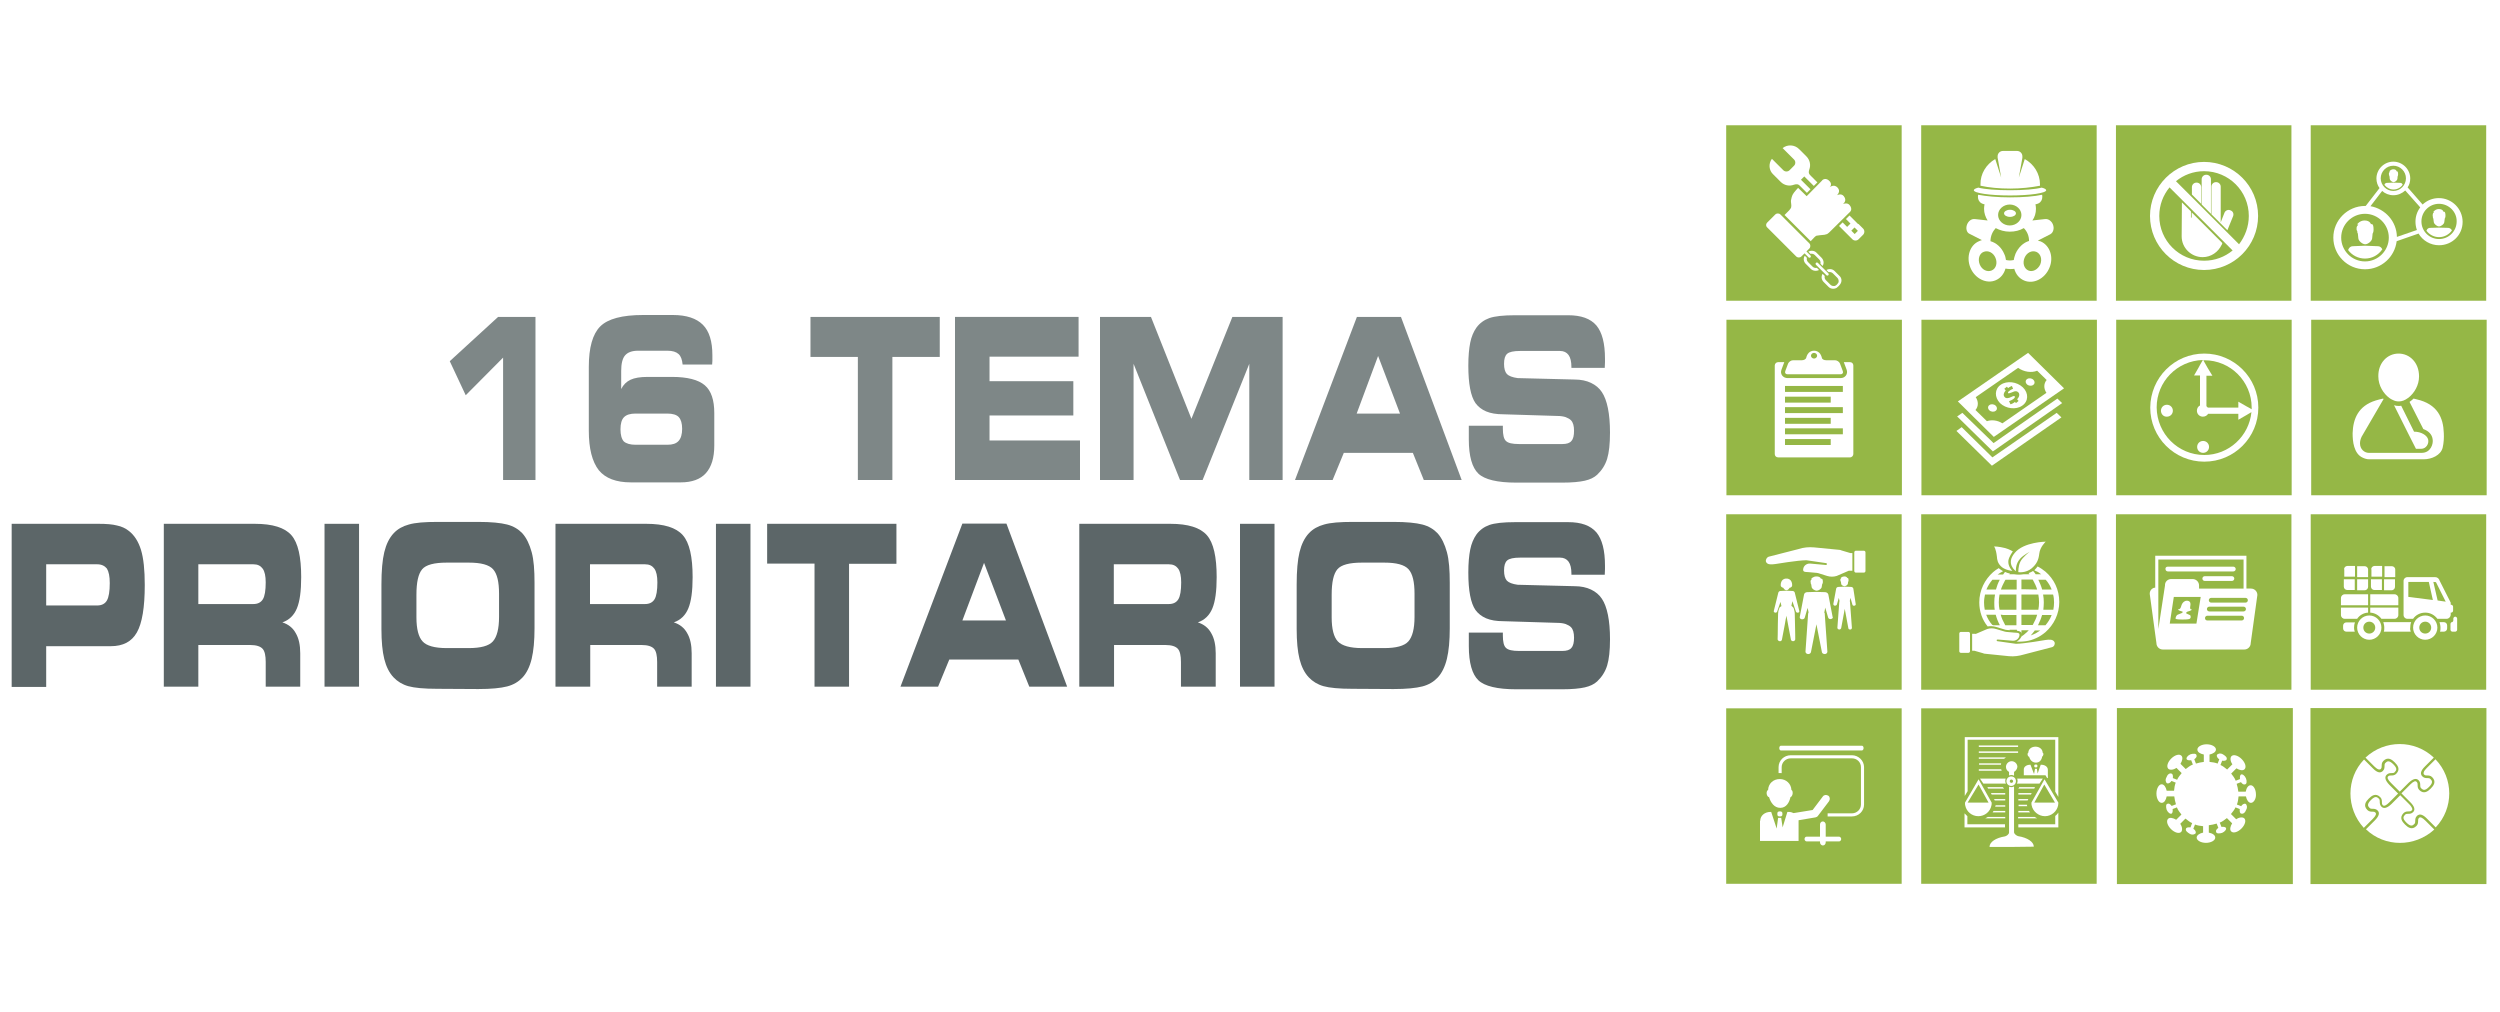 <?xml version="1.0" encoding="utf-8"?>
<!-- Generator: Adobe Illustrator 26.3.1, SVG Export Plug-In . SVG Version: 6.00 Build 0)  -->
<svg version="1.1" id="Capa_1" xmlns="http://www.w3.org/2000/svg" xmlns:xlink="http://www.w3.org/1999/xlink" x="0px" y="0px"
	 viewBox="0 0 1050 425" style="enable-background:new 0 0 1050 425;" xml:space="preserve">
<style type="text/css">
	.st0{fill:#7E8787;}
	.st1{fill:#5C6668;}
	.st2{fill:#95B746;}
</style>
<g>
	<g>
		<g>
			<path class="st0" d="M374.8,201.6h-14.5v-51.7h-19.9v-16.8h54.3v16.8h-19.9V201.6z"/>
			<path class="st0" d="M453,149.8h-37.4v10.3h35.2v14.4h-35.2V185h38v16.6h-52.5v-68.5H453V149.8z"/>
			<path class="st0" d="M476.1,201.6H462v-68.5h21.4l17,42.8l17.2-42.8h21.1v68.5h-14v-48.8l-19.6,48.8h-9.5l-19.5-48.8L476.1,201.6
				L476.1,201.6z"/>
			<path class="st0" d="M559.7,201.6h-15.8l26-68.5h18.5l25.5,68.5H598l-4.6-11.4h-29L559.7,201.6z M569.8,173.7H588l-9.2-24.2
				L569.8,173.7z"/>
			<path class="st0" d="M616.9,178.8h14.3v1.2c0,2.6,0.4,4.4,1.3,5.2c0.9,0.9,2.7,1.3,5.5,1.3h18.2c1.8,0,3.1-0.4,3.8-1.3
				c0.8-0.9,1.1-2.3,1.1-4.3s-0.4-3.5-1.3-4.4c-0.5-0.5-1.2-0.9-2.2-1.3c-0.9-0.3-2.1-0.5-3.5-0.5l-22.8-0.7c-2.8,0-5.2-0.4-7.1-1.2
				s-3.4-2-4.5-3.5c-2-2.9-3-8.1-3-15.7c0-4,0.3-7.2,0.8-9.7s1.4-4.6,2.6-6.3c1.4-1.9,3.2-3.2,5.4-4c2.3-0.8,5.9-1.2,10.9-1.2h22.2
				c5.5,0,9.4,1.4,11.9,4.3c2.4,2.9,3.6,7.5,3.6,14v1.4l-0.1,2.4h-14v-0.3c0-2.3-0.4-4-1.2-5.1s-2-1.7-3.6-1.7h-16.7
				c-2.8,0-4.6,0.4-5.5,1.2s-1.3,2.2-1.3,4.2s0.4,3.4,1.2,4.3c0.8,0.8,2.3,1.4,4.5,1.7l23.9,0.6c2.7,0,5,0.5,6.9,1.4
				s3.5,2.2,4.6,3.9c2.2,3.3,3.4,9,3.4,17c0,4.7-0.4,8.4-1.2,11s-2.2,4.8-4.2,6.7c-1.3,1.2-3,2-5.2,2.5s-5.4,0.8-9.5,0.8h-19.3
				c-7.9,0-13.3-1.3-15.9-3.8s-4-7.3-4-14.3v-2L616.9,178.8z"/>
			<path class="st1" d="M41.4,220c3.2,0,5.8,0.2,7.7,0.7c2,0.4,3.6,1.2,4.9,2.2c2.4,1.8,4.1,4.5,5.2,8c1.1,3.6,1.6,8.5,1.6,14.8
				c0,9.4-1.1,16-3.3,19.9s-5.8,5.8-11,5.8H19.4v17.1H4.9V220H41.4z M40.8,237H19.4v17.3h21.4c1.9,0,3.3-0.7,4.1-2.1
				c0.8-1.4,1.2-3.8,1.2-7.3c0-2.8-0.4-4.8-1.2-6.1C44,237.7,42.7,237,40.8,237z"/>
			<path class="st1" d="M107,220c7.5,0,12.6,1.6,15.4,4.8s4.1,9.1,4.1,17.6c0,5.9-0.6,10.2-1.8,13.1c-1.2,2.9-3.2,4.9-6.1,5.9
				c2.5,0.8,4.4,2.3,5.6,4.5c1.3,2.2,1.9,5,1.9,8.5v14h-14.5V278c0-2.6-0.4-4.5-1.3-5.5s-2.6-1.6-5.2-1.6H83.3v17.5H68.8V220H107z
				 M106.4,237H83.3v16.7h23.1c1.9,0,3.2-0.7,4-2s1.2-3.7,1.2-7.1c0-2.6-0.4-4.6-1.3-5.8S108.2,237,106.4,237z"/>
			<path class="st1" d="M150.8,288.4h-14.5V220h14.5V288.4z"/>
			<path class="st1" d="M183.7,289.3c-5.7,0-9.7-0.4-12.2-1.1s-4.6-2-6.2-3.7c-1.8-1.9-3.1-4.5-3.9-7.7c-0.8-3.2-1.2-7.4-1.2-12.6
				v-18.7c0-5.8,0.4-10.3,1.2-13.6s2.1-6,4-8c1.6-1.7,3.7-2.9,6.3-3.6c2.7-0.8,6.7-1.1,12.1-1.1h17.1c5.4,0,9.4,0.4,12.1,1.1
				c2.7,0.7,4.8,2,6.4,3.7c1.7,1.9,3,4.6,3.9,7.9s1.2,7.6,1.2,12.9v19.1c0,5.2-0.4,9.5-1.2,12.8s-2.1,6-3.9,7.9
				c-1.6,1.7-3.7,3-6.4,3.7s-6.7,1.1-12.1,1.1L183.7,289.3L183.7,289.3z M187.6,272.2h9.2c5.1,0,8.5-0.9,10.2-2.8s2.6-5.3,2.6-10.3
				v-9.7c0-5-0.8-8.4-2.5-10.3c-1.7-1.9-5.1-2.8-10.2-2.8h-9.3c-5.2,0-8.7,0.9-10.3,2.8c-1.6,1.9-2.4,5.4-2.4,10.7v9.5
				c0,4.9,0.9,8.3,2.6,10.1C179.1,271.2,182.5,272.2,187.6,272.2z"/>
			<path class="st1" d="M271.4,220c7.5,0,12.6,1.6,15.4,4.8s4.1,9.1,4.1,17.6c0,5.9-0.6,10.2-1.8,13.1c-1.2,2.9-3.2,4.9-6.1,5.9
				c2.5,0.8,4.4,2.3,5.6,4.5c1.3,2.2,1.9,5,1.9,8.5v14H276V278c0-2.6-0.4-4.5-1.3-5.5s-2.6-1.6-5.2-1.6h-21.6v17.5h-14.6V220H271.4z
				 M270.9,237h-23.1v16.7h23.1c1.9,0,3.2-0.7,4-2s1.2-3.7,1.2-7.1c0-2.6-0.4-4.6-1.3-5.8S272.7,237,270.9,237z"/>
			<path class="st1" d="M315.2,288.4h-14.5V220h14.5V288.4z"/>
			<path class="st1" d="M356.6,288.4h-14.5v-51.7h-19.9V220h54.3v16.8h-19.9V288.4z"/>
			<path class="st1" d="M394,288.4h-15.8l26-68.5h18.5l25.5,68.5h-15.9l-4.6-11.4h-29L394,288.4z M404.2,260.6h18.3l-9.2-24.2
				L404.2,260.6z"/>
			<path class="st1" d="M491.5,220c7.5,0,12.6,1.6,15.4,4.8s4.1,9.1,4.1,17.6c0,5.9-0.6,10.2-1.8,13.1c-1.2,2.9-3.2,4.9-6.1,5.9
				c2.5,0.8,4.4,2.3,5.6,4.5c1.3,2.2,1.9,5,1.9,8.5v14H496V278c0-2.6-0.4-4.5-1.3-5.5s-2.6-1.6-5.2-1.6h-21.6v17.5h-14.6V220H491.5z
				 M490.9,237h-23.1v16.7h23.1c1.9,0,3.2-0.7,4-2s1.2-3.7,1.2-7.1c0-2.6-0.4-4.6-1.3-5.8S492.7,237,490.9,237z"/>
			<path class="st1" d="M535.3,288.4h-14.5V220h14.5V288.4z"/>
			<path class="st1" d="M568.1,289.3c-5.7,0-9.7-0.4-12.2-1.1s-4.6-2-6.2-3.7c-1.8-1.9-3.1-4.5-3.9-7.7s-1.2-7.4-1.2-12.6v-18.7
				c0-5.8,0.4-10.3,1.2-13.6s2.1-6,4-8c1.6-1.7,3.7-2.9,6.3-3.6c2.7-0.8,6.7-1.1,12.1-1.1h17.1c5.4,0,9.4,0.4,12.1,1.1
				s4.8,2,6.4,3.7c1.7,1.9,3,4.6,3.9,7.9s1.2,7.6,1.2,12.9v19.1c0,5.2-0.4,9.5-1.2,12.8s-2.1,6-3.9,7.9c-1.6,1.7-3.7,3-6.4,3.7
				s-6.7,1.1-12.1,1.1L568.1,289.3L568.1,289.3z M572.1,272.2h9.2c5.1,0,8.5-0.9,10.2-2.8s2.6-5.3,2.6-10.3v-9.7
				c0-5-0.8-8.4-2.5-10.3c-1.7-1.9-5.1-2.8-10.2-2.8H572c-5.2,0-8.7,0.9-10.3,2.8c-1.6,1.9-2.4,5.4-2.4,10.7v9.5
				c0,4.9,0.9,8.3,2.6,10.1C563.6,271.2,567,272.2,572.1,272.2z"/>
			<path class="st1" d="M616.9,265.7h14.3v1.2c0,2.6,0.4,4.4,1.3,5.2c0.9,0.9,2.7,1.3,5.5,1.3h18.2c1.8,0,3.1-0.4,3.8-1.3
				c0.8-0.9,1.1-2.3,1.1-4.3s-0.4-3.5-1.3-4.4c-0.5-0.5-1.2-0.9-2.2-1.3c-0.9-0.3-2.1-0.5-3.5-0.5l-22.8-0.7c-2.8,0-5.2-0.4-7.1-1.2
				s-3.4-2-4.5-3.5c-2-2.9-3-8.1-3-15.7c0-4,0.3-7.2,0.8-9.7s1.4-4.6,2.6-6.3c1.4-1.9,3.2-3.2,5.4-4c2.3-0.8,5.9-1.2,10.9-1.2h22.2
				c5.5,0,9.4,1.4,11.9,4.3c2.4,2.9,3.6,7.5,3.6,14v1.4l-0.1,2.4h-14V241c0-2.3-0.4-4-1.2-5.1s-2-1.7-3.6-1.7h-16.7
				c-2.8,0-4.6,0.4-5.5,1.2s-1.3,2.2-1.3,4.2s0.4,3.4,1.2,4.3c0.8,0.8,2.3,1.4,4.5,1.7l23.9,0.6c2.7,0,5,0.5,6.9,1.4
				s3.5,2.2,4.6,3.9c2.2,3.3,3.4,9,3.4,17c0,4.7-0.4,8.4-1.2,11s-2.2,4.8-4.2,6.7c-1.3,1.2-3,2-5.2,2.5s-5.4,0.8-9.5,0.8h-19.3
				c-7.9,0-13.3-1.3-15.9-3.8s-4-7.3-4-14.3v-2L616.9,265.7z"/>
			<g>
				<path class="st0" d="M224.9,201.6h-13.6v-51.4L195.6,166l-6.7-14.3l20.3-18.6h15.7V201.6z"/>
				<path class="st0" d="M247.3,180.9v-26.8c0-8.1,1.6-13.8,4.8-17s9.2-4.8,18-4.8h12.5c5.7,0,9.9,1.4,12.6,4.1s4,7,4,12.8l0,2.4
					l-0.1,1.5h-12.4c-0.2-2-0.7-3.5-1.7-4.4c-1-0.9-2.5-1.4-4.7-1.4H268c-2.6,0-4.4,0.7-5.5,2c-1.1,1.3-1.6,3.5-1.6,6.5v7.6
					c0.9-1.8,2.2-3.1,3.9-3.9s4.1-1.2,7.2-1.2h10.2c6.5,0,11.1,1.2,13.8,3.5s4,6.2,4,11.7v13.6c0,5.2-1.2,9-3.5,11.6
					c-2.3,2.6-5.9,3.9-10.6,3.9H265c-6.2,0-10.7-1.7-13.5-5.1C248.7,193.9,247.3,188.4,247.3,180.9z M266.9,186.8h13.4
					c2.2,0,3.7-0.5,4.7-1.6c1-1.1,1.5-2.8,1.5-5.1c0-2.3-0.5-3.9-1.4-4.9c-0.9-1-2.6-1.5-4.8-1.5h-13.4c-2.2,0-3.8,0.5-4.8,1.5
					c-1,1-1.5,2.7-1.5,5.1c0,2.4,0.5,4.1,1.4,5.1C263,186.3,264.7,186.8,266.9,186.8z"/>
			</g>
		</g>
	</g>
</g>
<g>
	<g>
		<g>
			<rect x="778" y="95.8" transform="matrix(0.707 -0.707 0.707 0.707 159.773 579.2)" class="st2" width="1.9" height="2"/>
			<path class="st2" d="M725,126.3h73.7V52.6H725V126.3z M760.5,112.9l-2.1-2.1c-0.9-0.9-1.1-2.3-0.4-3.4l0.9,0.9
				c-0.2,0.6,0,1.3,0.5,1.8l1.9,1.9c0.5,0.5,1.2,0.6,1.8,0.5l0.9,0.9C762.8,114,761.4,113.8,760.5,112.9z M765.5,111.7l-0.9-0.9
				c0.1-0.6,0-1.3-0.5-1.8l-1.9-1.9c-0.5-0.5-1.2-0.6-1.8-0.5l-0.9-0.9c1.1-0.6,2.5-0.5,3.4,0.4l2.1,2.1
				C766,109.2,766.2,110.6,765.5,111.7z M767.9,114.8c0.2,0.2,0.2,0.6,0,0.8c-0.2,0.2-0.6,0.2-0.8,0l-4.4-4.4
				c-0.2-0.2-0.2-0.6,0-0.8c0.2-0.2,0.6-0.2,0.8,0L767.9,114.8z M773,119.2L773,119.2L773,119.2c0,0-0.3,0.5-0.7,0.9
				s-0.9,0.8-0.9,0.8l0,0c-1.1,0.6-2.5,0.5-3.4-0.4l-2.1-2.1c-0.9-0.9-1.1-2.3-0.4-3.4l0.9,0.9c-0.2,0.6,0,1.3,0.5,1.8l1.9,1.9
				c0.5,0.5,1.2,0.6,1.8,0.5l0,0c0,0,0.6-0.2,1-0.7c0.4-0.4,0.6-0.9,0.6-0.9l0,0l0,0c0.1-0.6,0-1.3-0.5-1.8l-1.9-1.9
				c-0.5-0.5-1.2-0.6-1.8-0.5l-0.9-0.9c1.1-0.6,2.5-0.5,3.4,0.4l2.1,2.1C773.5,116.7,773.7,118.1,773,119.2z M780.6,94.1l1.9,1.9
				c0.7,0.7,0.7,1.9,0,2.6l-1.9,1.9c-0.7,0.7-1.9,0.7-2.6,0l-1.5-1.5l0,0l-4.1-4.1l1.5-1.5l1.9,1.9l1.4-1.4l-1.9-1.9l1.5-1.5
				l3.6,3.6C780.5,94,780.6,94,780.6,94.1z M768,75.7c1.9,1.5,0.6,2.9,0.4,3c0.1-0.1,1.8-1.5,3.3,0c1.7,1.7-0.2,3.3-0.2,3.3
				s1.8-1,2.9,0.4c1.6,2-0.4,3.3-0.4,3.3s1.8-0.8,2.8,0.4c1.5,1.8,0.2,2.9,0.2,2.9l-8.5,8.4c0,0-0.7,0.7-1.1,0.9
				c-0.3,0.1-1.1,0.3-1.1,0.3l-2,0.2c0,0-0.8,0.1-1.4,0.2c-0.3,0.1-1,0.8-1,0.8l-1.4,1.5l-11-11l1.9-1.9c0,0,0.9-1,0.9-1.4
				c0.2-0.9-0.2-2.1-0.1-2.8c0.1-0.7,0.4-1.9,0.8-2.6c0.4-0.8,2.2-2.7,2.2-2.7l3.6,3.5l6.4-6.5C765.2,75.7,766.5,74.5,768,75.7z
				 M744.2,66.7l4.8,4.8c0.7,0.7,1.9,0.7,2.6,0l1.9-1.9c0.7-0.7,0.7-1.9,0-2.6l-4.8-4.8c2-1.6,5-1.5,6.9,0.4l3.1,3.1
				c1.5,1.5,1.9,3.7,1.2,5.5c-0.2,0.5-0.2,0.8-0.2,1.3c0,0.4,0.5,1,0.5,1l3.1,3.1l-1.5,1.5l-4-4l-1.4,1.4l4,4l-1.5,1.5l-3.1-3.1
				c0,0-0.5-0.5-1-0.5s-0.9,0-1.4,0.2c-1.8,0.7-4,0.3-5.5-1.2l-3.1-3.1C742.9,71.6,742.7,68.7,744.2,66.7z M742.2,93.5l3.4-3.4
				c0.6-0.6,1.6-0.6,2.2,0l12.1,12.1c0.6,0.6,0.6,1.6,0,2.2l-1.2,1.2l1.7,1.7c0.2,0.2,0.2,0.6,0,0.8c-0.2,0.2-0.6,0.2-0.8,0
				l-1.7-1.7l-1.3,1.3c-0.6,0.6-1.6,0.6-2.2,0l-12.1-12.1C741.6,95,741.6,94.1,742.2,93.5z"/>
		</g>
		<g>
			<path class="st2" d="M841.8,106.7c0.4,0.8,0.6,1.7,0.7,2.5c0.5,0.1,1.1,0.2,1.7,0.2c0.5,0,1.1-0.1,1.6-0.2
				c0.1-0.9,0.4-1.7,0.7-2.6c1.2-2.7,3.3-4.7,5.7-5.4c0-2.1-0.8-4-2.2-5.4c-1.7,1-3.7,1.5-5.9,1.5s-4.2-0.6-5.9-1.5
				c-1.3,1.4-2.2,3.3-2.2,5.5C838.5,102,840.7,104,841.8,106.7z"/>
			<path class="st2" d="M844.1,94.7c2.7,0,4.9-2,4.9-4.4s-2.2-4.4-4.9-4.4s-4.9,2-4.9,4.4C839.2,92.7,841.4,94.7,844.1,94.7z
				 M844.2,88.1c1.4,0,2.5,0.7,2.5,1.5s-1.1,1.5-2.5,1.5s-2.5-0.7-2.5-1.5S842.8,88.1,844.2,88.1z"/>
			<path class="st2" d="M850.3,108.3c-0.9,2.2-0.2,4.5,1.6,5.3s4-0.4,5-2.5c0.9-2.2,0.2-4.5-1.6-5.3
				C853.4,105,851.2,106.1,850.3,108.3z"/>
			<path class="st2" d="M831.5,111.1c0.9,2.2,3.1,3.3,5,2.5s2.5-3.2,1.6-5.3c-0.9-2.2-3.1-3.3-5-2.5
				C831.3,106.5,830.6,108.9,831.5,111.1z"/>
			<path class="st2" d="M806.9,126.3h73.7V52.6h-73.7V126.3z M838,66.8l2.5,7.8l-1.5-8.4V66c0-0.1,0-0.4,0-0.4c0-1.2,1-2.2,2.2-2.2
				h6c1.2,0,2.2,1,2.2,2.2c0,0,0,0.3,0,0.4s0,0.3,0,0.3l-1.5,8.3l2.5-7.8c3.8,2.1,6.4,6.1,6.4,10.7c0,0.2,0,0.3,0,0.5
				c-3.6,0.7-7.9,1.2-12.5,1.2s-8.9-0.4-12.5-1.2c0-0.2,0-0.3,0-0.5C831.7,73,834.2,69,838,66.8z M830.9,78.8
				c2.6,0.7,7.6,1.1,13.3,1.1s10.7-0.4,13.3-1.1c1.2,0.3,1.9,0.7,1.9,1.1c0,1.2-6.8,2.2-15.2,2.2s-15.2-1-15.2-2.2
				C829,79.5,829.7,79.1,830.9,78.8z M826.2,94.2c0.6-1.4,1.8-2.3,3.1-2.2l0,0l0,0h0.1l5.4,0.6c-0.9-1.4-1.5-3.1-1.5-4.9
				c0-0.6,0.1-1.3,0.2-1.9c-0.7-0.1-1.4-0.4-1.9-0.9c-0.8-0.8-1-1.9-0.8-3.1c3.2,0.6,8,1.1,13.4,1.1c5.5,0,10.3-0.4,13.5-1.1
				c0.2,1.2,0,2.3-0.8,3.1c-0.5,0.5-1.2,0.8-2,0.9c0.1,0.6,0.2,1.2,0.2,1.9c0,1.8-0.5,3.5-1.5,4.9L859,92h0.1l0,0l0,0
				c1.2-0.1,2.5,0.8,3.1,2.2c0.7,1.7,0.2,3.5-1.1,4.2l0,0L856,101v0.1c0.4,0.1,0.7,0.2,1.1,0.3c3.9,1.7,5.6,6.7,3.6,11.2
				c-1.9,4.5-6.7,6.9-10.6,5.2c-2.1-0.9-3.5-2.7-4.1-4.9c-0.6,0.1-1.2,0.1-1.8,0.1s-1.3-0.1-1.9-0.2c-0.6,2.2-2,4-4.1,4.9
				c-3.9,1.7-8.7-0.7-10.6-5.2c-1.9-4.5-0.3-9.6,3.6-11.2c0.4-0.2,0.7-0.3,1.1-0.4v-0.1l-5.1-2.6l0,0
				C826,97.7,825.5,95.9,826.2,94.2z"/>
		</g>
		<g>
			<path class="st2" d="M888.7,126.3h73.7V52.6h-73.7V126.3z M925.7,68c12.5,0,22.7,10.1,22.7,22.7c0,12.5-10.1,22.7-22.7,22.7
				S903,103.2,903,90.7S913.2,68,925.7,68z"/>
			<path class="st2" d="M925.7,109.5c4.6,0,8.7-1.6,12-4.3l-26.5-26.5c-2.7,3.3-4.3,7.4-4.3,12C906.9,101.1,915.3,109.5,925.7,109.5
				z M916.4,85l3.8,3.8v2.6h0.3v-2.2l12.9,12.9l-0.1,0.2c0,0.1-0.1,0.2-0.1,0.3v0.1c0,0.1,0,0.1-0.1,0.1c-1.4,3-4.4,5.2-8,5.2
				c-4.8,0-8.8-3.9-8.8-8.7c0,0,0,0,0-0.1c0,0,0,0,0-0.1L916.4,85L916.4,85z"/>
			<path class="st2" d="M944.5,90.7c0-10.4-8.4-18.8-18.8-18.8c-4.5,0-8.6,1.6-11.8,4.2l26.5,26.5C942.9,99.3,944.5,95.2,944.5,90.7
				z M924.4,85.5l-3.8-3.8v-3.1c0-1,0.8-1.9,1.9-1.9h0.1c1,0,1.9,0.8,1.9,1.9v6.9H924.4z M928.5,89.7l-3.8-3.8V75.3
				c0-1,0.8-1.9,1.9-1.9h0.1c1,0,1.9,0.8,1.9,1.9v14.4H928.5z M937.9,90.8l-2.4,5.9l-6.8-6.8h0.1V78.4c0-1,0.8-1.9,1.9-1.9h0.1
				c1,0,1.9,0.8,1.9,1.9v15l1.6-4.1c0.4-0.9,1.5-1.4,2.4-1l0.2,0.1C937.8,88.7,938.3,89.8,937.9,90.8z"/>
		</g>
		<g>
			<path class="st2" d="M970.5,52.6v73.7h73.7V52.6H970.5z M1024.4,103c-3.7,0-6.9-2-8.6-4.9l-9.2,3.2c-0.8,6.6-6.4,11.8-13.3,11.8
				c-7.4,0-13.3-6-13.3-13.3s6-13.3,13.3-13.3c0.1,0,0.2,0,0.3,0l5.8-7.5c-0.8-1.1-1.3-2.5-1.3-4c0-3.9,3.2-7.1,7.1-7.1
				c3.9,0,7.1,3.2,7.1,7.1c0,1.4-0.4,2.7-1.1,3.7l6.3,7.2c1.8-1.7,4.2-2.7,6.8-2.7c5.5,0,10,4.5,10,10S1029.9,103,1024.4,103z"/>
			<path class="st2" d="M1005.2,80.2c2.9,0,5.3-2.4,5.3-5.3s-2.4-5.3-5.3-5.3c-2.9,0-5.3,2.4-5.3,5.3
				C999.9,77.8,1002.3,80.2,1005.2,80.2z M1003.4,72.6c0.1-0.3,0.4-0.5,0.4-0.5l-0.3-0.1c0,0,0.6-0.9,1.7-0.9c1.3,0,1.4,0.9,1.4,0.9
				s0.6-0.4,0.6,1.2c0,0.5-0.1,0.7-0.2,0.9l-0.1,1.1c-0.1,0.6-1,1.3-1.6,1.3s-1.5-0.7-1.6-1.3l-0.1-1.1l0,0
				c-0.2-0.3-0.1-0.4-0.2-0.6C1003.3,73.2,1003.3,72.8,1003.4,72.6z M1001.5,77.5c0.1-0.4,0.6-0.7,1-0.7h0.1l2.6-0.1l0,0h0.1
				l2.7,0.1h0.1c0.5,0,0.8,0.3,1,0.7v0.1c-0.8,1.2-2.3,2-3.8,2c-1.6,0-2.9-0.8-3.8-1.9L1001.5,77.5z"/>
			<path class="st2" d="M993.3,89.8c-5.5,0-10,4.5-10,10s4.5,10,10,10s10-4.5,10-10S998.8,89.8,993.3,89.8z M989.8,95.4
				c0.1-0.5,0.7-1,0.7-1l-0.5-0.2c0,0,1.1-1.6,3.1-1.6c2.4,0,2.7,1.6,2.7,1.6s1.1-0.8,1.1,2.2c0,0.9-0.2,1.4-0.4,1.7l-0.2,2
				c-0.1,1.2-1.8,2.5-2.9,2.5c-1.1,0-2.8-1.3-2.9-2.5l-0.2-2l0,0c-0.4-0.5-0.1-0.8-0.3-1.1C989.7,96.7,989.7,95.9,989.8,95.4z
				 M1000.5,104.8c-1.6,2.3-4.2,3.8-7.2,3.8c-2.9,0-5.5-1.4-7.1-3.6l0.1-0.2c0.3-0.8,1-1.4,1.9-1.4h0.2l4.8-0.2l0,0h0.2l5.1,0.2h0.2
				c0.9,0,1.6,0.6,1.9,1.4L1000.5,104.8z"/>
			<path class="st2" d="M1005.2,82c-1.8,0-3.5-0.7-4.7-1.8l-4.9,6.4c6.2,1.1,11,6.4,11.1,12.9l8.4-2.9c-0.4-1.1-0.6-2.3-0.6-3.5
				c0-2.2,0.7-4.3,2-6l-6.3-7.1C1008.9,81.2,1007.2,82,1005.2,82z"/>
			<path class="st2" d="M1024.4,85.6c-4.1,0-7.4,3.3-7.4,7.4s3.3,7.4,7.4,7.4c4.1,0,7.4-3.3,7.4-7.4
				C1031.9,89,1028.5,85.6,1024.4,85.6z M1021.8,89.8c0.1-0.4,0.5-0.7,0.5-0.7L1022,89c0,0,0.8-1.2,2.3-1.2c1.8,0,2,1.2,2,1.2
				s0.8-0.6,0.8,1.6c0,0.7-0.2,1-0.3,1.2l-0.2,1.5c-0.1,0.9-1.4,1.8-2.2,1.8c-0.9,0-2.1-1-2.2-1.8l-0.2-1.5l0,0
				c-0.3-0.4-0.1-0.6-0.2-0.8C1021.7,90.8,1021.7,90.2,1021.8,89.8z M1029.8,96.8c-1.2,1.7-3.2,2.8-5.4,2.8c-2.2,0-4.1-1.1-5.3-2.7
				l0.1-0.2c0.2-0.6,0.8-1,1.4-1h0.1l3.6-0.1l0,0h0.1l3.8,0.1h0.1C1029,95.8,1029.6,96.2,1029.8,96.8L1029.8,96.8z"/>
		</g>
		<g>
			<path class="st2" d="M761.9,150.6c0.7,0,1.3-0.6,1.3-1.2s-0.6-1.2-1.3-1.2s-1.3,0.6-1.3,1.2S761.2,150.6,761.9,150.6z"/>
			<rect x="749.7" y="166.6" class="st2" width="19.2" height="2.5"/>
			<rect x="749.7" y="171" class="st2" width="24.3" height="2.5"/>
			<rect x="749.7" y="162.1" class="st2" width="24.3" height="2.5"/>
			<rect x="749.7" y="179.9" class="st2" width="24.3" height="2.5"/>
			<path class="st2" d="M725.1,208h73.7v-73.7h-73.7V208z M749.8,155.9l1.2-3.2c0.3-0.7,1.2-1.4,2.1-1.4h3.7c0.9,0,1.7-0.5,1.8-1
				c0.1-0.3,0.6-3,3.3-3s3.2,2.7,3.3,3c0.1,0.6,0.9,1,1.8,1h3.7c0.8,0,1.8,0.6,2.1,1.4l1.2,3.2c0.1,0.4,0.1,0.7-0.1,0.9
				c-0.2,0.3-0.5,0.4-0.9,0.4h-22.2c-0.4,0-0.7-0.1-0.9-0.4C749.7,156.6,749.7,156.3,749.8,155.9z M745.4,153.5
				c0-0.7,0.6-1.4,1.4-1.4h2.6l-1.2,3.2c-0.3,0.9-0.2,1.7,0.3,2.4s1.4,1.1,2.3,1.1H773c1,0,1.8-0.4,2.3-1.1c0.5-0.7,0.6-1.6,0.3-2.4
				l-1.2-3.2h2.6c0.8,0,1.4,0.6,1.4,1.4v37.2c0,0.7-0.6,1.4-1.4,1.4h-30.2c-0.8,0-1.4-0.6-1.4-1.4L745.4,153.5L745.4,153.5z"/>
			<rect x="749.7" y="184.4" class="st2" width="19.2" height="2.5"/>
			<rect x="749.7" y="175.5" class="st2" width="19.2" height="2.5"/>
		</g>
		<g>
			<path class="st2" d="M807,208h73.7v-73.7H807V208z M851.8,148.2l15.1,14.9l-29.5,20.4l-15.1-14.9L851.8,148.2z M824.2,173.4
				l13.1,12.7l26.8-18.7l2,1.9L837,189.6l-15-14.7L824.2,173.4z M823.9,179.4l12.9,12.7l27-18.7l2,1.9l-29.2,20.3L821.7,181
				L823.9,179.4z"/>
			<path class="st2" d="M859.5,165c-1.2-1.8-1.2-3.9,0.1-5.4l-4-3.9c-2.4,1-5.6,0.5-8-1.2l-17.8,12.3c1.2,1.8,1.2,3.9-0.1,5.4
				l4.8,4.7c2-0.7,4.5-0.4,6.5,0.9L859.5,165z M851.4,159.2c0.7-0.5,1.9-0.4,2.6,0.3c0.7,0.7,0.7,1.7-0.1,2.2
				c-0.7,0.5-1.9,0.4-2.6-0.3C850.6,160.7,850.6,159.7,851.4,159.2z M838.1,172.6c-0.7,0.5-1.9,0.4-2.6-0.3
				c-0.7-0.7-0.7-1.7,0.1-2.2c0.7-0.5,1.9-0.4,2.6,0.3C838.9,171.1,838.9,172.1,838.1,172.6z M840.3,161.6c2.6-1.8,6.8-1.3,9.3,1.1
				c2.5,2.4,2.4,5.9-0.3,7.7c-2.6,1.8-6.8,1.3-9.3-1.1C837.6,166.8,837.7,163.4,840.3,161.6z"/>
			<path class="st2" d="M846.7,169.3l1.1-0.9l-0.6-0.7c1-1.1,1.1-2.1,0.6-2.8c-0.6-0.7-1.4-0.8-2.8-0.1c-1,0.4-1.4,0.5-1.6,0.3
				c-0.1-0.2-0.1-0.5,0.5-0.9c0.7-0.6,1.3-0.8,1.6-0.9l-0.5-1.2c-0.4,0.2-1,0.4-1.6,0.9l-0.5-0.6l-1.1,0.9l0.6,0.7
				c-0.9,1-1.1,2-0.5,2.7c0.6,0.8,1.7,0.6,2.9,0c0.8-0.4,1.2-0.5,1.4-0.2c0.2,0.2,0,0.6-0.5,1c-0.6,0.5-1.4,0.8-1.9,1l0.6,1.3
				c0.5-0.1,1.3-0.5,1.9-1L846.7,169.3z"/>
		</g>
		<g>
			<path class="st2" d="M929.2,157.8h-2.5v12.8c0.2,0.2,0.4,0.4,0.6,0.6h12.8v-2.5l3.3,1.9l1.3,0.7l1,0.6c0-0.2,0-0.5,0-0.7
				c0-11-8.9-19.9-19.9-19.9h-0.4l1.8,3.2L929.2,157.8z"/>
			<path class="st2" d="M925.8,191.1c10.3,0,18.8-7.9,19.8-18l-2.2,1.3l-3.3,1.9v-2.5h-12.7c-0.4,0.7-1.2,1.2-2.2,1.2
				c-1.4,0-2.5-1.1-2.5-2.5c0-1,0.5-1.8,1.3-2.2v-12.6h-2.5l1.9-3.3l0.7-1.3l1.1-1.9c-10.8,0.3-19.4,9.1-19.4,19.9
				C905.9,182.2,914.8,191.1,925.8,191.1z M925.3,185.2c1.4,0,2.5,1.1,2.5,2.5s-1.1,2.5-2.5,2.5s-2.5-1.1-2.5-2.5
				S923.9,185.2,925.3,185.2z M907.6,172.5c0-1.4,1.1-2.5,2.5-2.5s2.5,1.1,2.5,2.5s-1.1,2.5-2.5,2.5
				C908.7,175.1,907.6,173.9,907.6,172.5z"/>
			<path class="st2" d="M888.8,208h73.7v-73.7h-73.7V208z M925.8,148.5c12.5,0,22.7,10.1,22.7,22.7c0,12.5-10.1,22.7-22.7,22.7
				c-12.5,0-22.7-10.1-22.7-22.7C903.2,158.6,913.3,148.5,925.8,148.5z"/>
		</g>
		<path class="st2" d="M970.7,134.3V208h73.7v-73.7H970.7z M1007.4,148.5c4.7,0,8.6,3.8,8.6,9.6c0,3.7-2,7-4.4,8.9
			c-0.1,0.1-0.2,0.1-0.3,0.2c-1.2,0.9-2.5,1.4-3.7,1.4c-0.1,0-0.1,0-0.2,0c-0.8,0-1.6-0.2-2.4-0.6c-0.5-0.2-1-0.5-1.4-0.8l0,0
			c-2.5-1.8-4.7-5.2-4.7-9.1C998.8,152.4,1002.7,148.5,1007.4,148.5z M1013.9,181.3L1013.9,181.3c3,0,5.4,1.5,5.9,3.2
			c0.5,1.8-0.8,4-2.9,4c-1.2,0-2.2,0-2.2,0l-3.4-6.7l-5.8-11.6c0.6,0.2,1.3,0.3,1.9,0.3c0.4,0,0.7,0,1.1-0.1L1013.9,181.3z
			 M1025.9,188.1c-0.8,3.1-4.6,4.8-7.9,4.8h-23c-0.9,0-1.9-0.3-2.7-0.7c-1.8-0.8-2.9-2.5-3.5-4.5c-0.6-1.9-0.7-4.1-0.7-5.8
			c0.2-5.9,2.3-11.4,9.7-13.7c1-0.3,2.1-0.6,3.1-0.8c0.1,0.1,0.1,0.1,0.2,0.2c-0.5,0.8-9,15.5-9.2,15.8c-0.5,1-0.7,2-0.7,2.8
			c0,2.5,1.9,4,3.7,4c0,0,19.4,0,22.2,0c3.8,0,5-3.8,4.6-5.8c-0.3-2-1.7-3.4-3.9-4.2l-5.8-11.4c0.6-0.4,1.2-0.9,1.7-1.4
			c0.8,0.2,1.2,0.3,1.2,0.3c8.9,2,11.3,7.8,11.5,14.2C1026.5,183.8,1026.4,186,1025.9,188.1z"/>
		<path class="st2" d="M725,289.7h73.7V216H725V289.7z M755.2,257.3c-0.4,0.1-0.8-0.1-0.9-0.4l-1.5-4.4l-0.4,1.9v0.1
			c0.2,0.1,0.5,0.3,0.6,0.5l0.1,0.1l0.1,0.1c0,0,0.1,0.1,0.1,0.2c0.1,0.2,0.2,0.4,0.2,0.6c0.1,0.5,0.3,1,0.3,1.7
			c0,1.2,0.1,2.8,0.1,4.4c0.1,3.2,0.1,6.4,0.1,6.4c0,0.4-0.4,0.8-0.9,0.8s-0.8-0.3-0.9-0.6c0,0-0.6-3.1-1.2-6.3
			c-0.3-1.4-0.5-2.7-0.7-3.8c-0.2,1.1-0.5,2.4-0.7,3.8c-0.6,3.1-1.2,6.3-1.2,6.3c-0.1,0.4-0.5,0.7-1,0.6c-0.4-0.1-0.8-0.4-0.8-0.8
			c0,0,0.1-3.2,0.1-6.4c0-1.6,0.1-3.2,0.1-4.4c0-0.7,0.2-1.3,0.3-1.7c0.1-0.2,0.2-0.4,0.2-0.6c0.1-0.1,0.1-0.2,0.1-0.2l0.1-0.1
			c0.2-0.2,0.4-0.4,0.7-0.5v-0.1l-0.4-1.7l-1.4,4.1c-0.1,0.3-0.5,0.5-0.9,0.4s-0.6-0.4-0.5-0.7l1.9-7.7c0.1-0.4,0.5-0.7,1-0.7h0.1
			l2.2-0.1l0,0h0.1l2.4,0.1h0.1c0.5,0,0.9,0.3,1,0.7l1.9,7.7C755.8,256.9,755.6,257.3,755.2,257.3z M747.9,245.7
			c0,0-0.1-2.7,2.4-2.7l0,0c2.5,0,2.4,2.7,2.4,2.7c0.1,0.6-0.4,1.1-1.1,1.2c-0.2,0.5-0.8,1-1.3,1s-1.1-0.5-1.3-1
			C748.3,246.7,747.8,246.3,747.9,245.7z M769,260c-0.6,0.1-1.1-0.2-1.2-0.7l-1.2-4.1l-0.4,2.1l0,0c0.1,0.1,0.2,0.3,0.2,0.4v0.2
			l1.1,15.8c0,0.5-0.4,1-1.1,1c-0.6,0-1.1-0.3-1.2-0.8l-2.3-11.7l-2.3,11.7c-0.1,0.5-0.7,0.9-1.3,0.8s-1-0.5-1-1l1.1-15.8
			c0-0.2,0.1-0.5,0.2-0.7l-0.4-1.9l-1.2,4.1c-0.1,0.5-0.7,0.8-1.3,0.7c-0.6-0.1-0.9-0.6-0.8-1l1.8-9.4c0.1-0.6,0.7-1,1.4-1h0.1
			l3.5-0.1l0,0h0.1l3.6,0.1h0.1c0.7,0,1.3,0.5,1.4,1l1.8,9.4C770,259.4,769.6,259.9,769,260z M760.7,243.1c0,0,0.8-1,2.2-1
			c1.7,0,1.9,1,1.9,1s0.8-0.5,0.8,1.3c0,0.6-0.2,0.8-0.3,1l-0.2,1.2c-0.1,0.7-1.3,1.5-2.1,1.5s-2-0.8-2.1-1.5l-0.2-1.2l0,0
			c-0.3-0.3-0.1-0.5-0.2-0.7c-0.1-0.2-0.1-0.7,0-0.9c0.1-0.3,0.5-0.6,0.5-0.6L760.7,243.1z M778.8,232c0-0.4,0.3-0.7,0.7-0.7h3.3
			c0.4,0,0.7,0.3,0.7,0.7v7.8c0,0.4-0.3,0.7-0.7,0.7h-3.3c-0.4,0-0.7-0.3-0.7-0.7V232z M779.4,253.7c0.1,0.3-0.2,0.7-0.6,0.7
			c-0.4,0.1-0.8-0.2-0.8-0.5l-0.8-2.8l-0.3,1.4l0,0c0.1,0.1,0.1,0.2,0.1,0.3v0.1l0.8,10.8c0,0.4-0.3,0.7-0.7,0.7s-0.8-0.2-0.8-0.6
			l-1.5-8.1l-1.5,8.1c-0.1,0.4-0.5,0.6-0.9,0.6c-0.4-0.1-0.7-0.4-0.7-0.7l0.8-10.8c0-0.2,0.1-0.3,0.1-0.5l-0.3-1.3l-0.8,2.8
			c-0.1,0.3-0.5,0.5-0.9,0.5c-0.4-0.1-0.6-0.4-0.6-0.7l1.2-6.5c0.1-0.4,0.5-0.7,1-0.7h0.1l2.4-0.1l0,0h0.1l2.5,0.1h0.1
			c0.5,0,0.9,0.3,1,0.7L779.4,253.7z M773.1,242.8c0,0,0.5-0.7,1.5-0.7c1.1,0,1.3,0.7,1.3,0.7s0.5-0.3,0.5,0.9
			c0,0.4-0.1,0.6-0.2,0.7l-0.1,0.8c-0.1,0.5-0.9,1-1.4,1c-0.6,0-1.4-0.5-1.4-1l-0.1-0.8l0,0c-0.2-0.2-0.1-0.3-0.2-0.5
			c-0.1-0.1-0.1-0.4,0-0.7c0.1-0.2,0.3-0.4,0.3-0.4H773.1z M742.9,233.8l12.5-3.2c2.1-0.7,4.3-0.9,6.5-0.7l10.3,1
			c0.5,0,0.9,0.1,1.3,0.3l3.7,1.1h0.8v7.4h-1.5l-5.1,2.2c-1.3,0.4-2.7,0.4-4,0l-3.8-1.2c-0.2,0-0.4-0.1-0.6-0.1l-3.4-0.3
			c-1.6-0.1-2.6,0-2.2-1.6c0.3-1.3,1.6-2.1,2.9-2l6.6,0.6c0.2,0,0.4-0.1,0.4-0.4c0-0.2-0.1-0.4-0.4-0.4l-8.2-1.2
			c-3.5,0-13.1,1.6-13.1,1.6c-1.5,0.2-3.4,0.4-3.9-1l0,0C741.5,235.1,742,234.1,742.9,233.8z"/>
		<g>
			<path class="st2" d="M854.9,256.1h1.2c0.2-1,0.3-2.1,0.3-3.1c0-1.1-0.1-2.2-0.3-3.3h-1.2h-4.3H849v6.4h1.6H854.9z"/>
			<path class="st2" d="M841,258.2h-0.7c0.2,0.7,0.4,1.3,0.7,2c0.3,0.6,0.6,1.2,0.9,1.8c0.1,0.2,0.2,0.4,0.3,0.6h3.1h1.6v-4.3h-1.6
				H841V258.2z"/>
			<path class="st2" d="M852.1,264.7h-1.5H849v2.6c0.5-0.3,1.1-0.7,1.6-1.2C851.1,265.7,851.6,265.2,852.1,264.7z"/>
			<path class="st2" d="M853.7,262.6c0.1-0.2,0.2-0.4,0.3-0.6c0.3-0.6,0.6-1.2,0.9-1.8c0.3-0.6,0.5-1.3,0.7-2h-0.7h-4.3H849v4.3h1.6
				h3.1V262.6z"/>
			<path class="st2" d="M854.9,247.6h0.7c-0.2-0.6-0.4-1.3-0.7-1.9c-0.3-0.6-0.6-1.2-0.9-1.8c-0.1-0.2-0.2-0.3-0.3-0.5h-3.1H849v4.1
				h1.6L854.9,247.6L854.9,247.6z"/>
			<path class="st2" d="M857.7,258.2c-0.4,1.5-1,2.9-1.7,4.3v0.1h2.8h0.3c1.1-1.3,2-2.7,2.6-4.3h-2.8h-1.2V258.2z"/>
			<path class="st2" d="M857.7,247.6h1.2h2.8c-0.6-1.5-1.4-2.9-2.5-4.1h-0.3h-2.8l0,0C856.7,244.8,857.3,246.1,857.7,247.6z"/>
			<path class="st2" d="M858.1,249.7c0.2,1.1,0.3,2.1,0.3,3.3c0,1.1-0.1,2.1-0.2,3.1h0.7h3.5c0.2-1,0.3-2.1,0.3-3.1
				c0-1.1-0.1-2.2-0.4-3.3h-3.5H858.1z"/>
			<path class="st2" d="M837.1,262.6h2.8v-0.1c-0.7-1.3-1.3-2.8-1.7-4.3H837h-2.8c0.6,1.6,1.5,3.1,2.6,4.3h0.3V262.6z"/>
			<path class="st2" d="M854.7,264.7c-0.6,0.8-1.2,1.5-1.8,2.2c0.7-0.3,1.4-0.6,2.1-0.9c0.7-0.4,1.3-0.8,1.9-1.2H855h-0.3V264.7z"/>
			<path class="st2" d="M806.9,289.7h73.7V216h-73.7V289.7z M859.2,227.5c0,0-2.4,2.2-2.7,5c-0.3,2.7-1.1,4.4-3.2,6.2
				c-2.5,2.1-5.6,1.6-5.6,1.6s-0.1-2.6,0.9-4.5c0.9-1.8,3.9-4.1,3.9-4.1s-2.7,1.5-3.9,2.8c-2.3,2.4-1.9,5.4-1.9,5.4s-4.5-3-0.5-7.7
				C850,227.6,859.2,227.5,859.2,227.5z M842.2,230.2c1.8,0.5,3.2,1.4,3.2,1.4s-1.7,2.2-1.9,4c-0.2,2.4,1.7,4.2,1.7,4.2
				s-2.8-0.3-4.4-1.6c-1.9-1.6-2-3.2-2.1-4.4c-0.4-3.5-1.2-4.3-1.2-4.3S839.5,229.5,842.2,230.2z M831.3,253c0-5.1,2.3-9.6,5.8-12.7
				c0.7-0.6,1.5-1.2,2.4-1.7c0.1,0.1,0.2,0.2,0.3,0.3c0.5,0.4,1,0.7,1.5,1c-0.1,0-0.2,0.1-0.2,0.1c-0.7,0.4-1.4,0.8-2.1,1.3h2.1h0.2
				c0.3-0.4,0.5-0.7,0.8-1.1c0.7,0.3,1.4,0.6,2.1,0.7c-0.1,0.1-0.2,0.2-0.3,0.3h1.6h0.5c1.3,0.2,2.6,0.2,3.8,0h1h1.6
				c-0.1-0.2-0.3-0.3-0.4-0.5c0.7-0.2,1.4-0.6,1.9-0.9c0.4,0.5,0.8,0.9,1.1,1.4h0.2h2.1c-0.6-0.5-1.3-1-2.1-1.3
				c-0.3-0.1-0.6-0.3-0.8-0.4c0.1-0.1,0.2-0.2,0.3-0.3c0.4-0.4,0.8-0.9,1.1-1.3c1.2,0.6,2.3,1.4,3.3,2.2c3.6,3.1,5.8,7.6,5.8,12.7
				l0,0c0,5.1-2.3,9.6-5.8,12.7c-1.2,1-2.5,1.9-3.9,2.5c-1.3,0.6-2.8,1.1-4.3,1.3c-0.9,0.1-1.7,0.2-2.6,0.2l0,0
				c-0.5,0-0.9,0-1.4-0.1c0.8-0.2,1.5-0.9,2.1-2c0.3-0.4,0.9-2.2-1.9-2.5v-0.4h-1.6H844c0.1,0.1,0.1,0.2,0.2,0.2
				c-0.7-0.1-1.2-0.1-1.2-0.1c-0.2,0-0.4-0.1-0.7-0.1l-4-1.2c-1.1-0.3-2.3-0.4-3.5-0.2C832.6,260.4,831.3,256.9,831.3,253L831.3,253
				z M829.7,266.3l4.9-2.1c1.2-0.4,2.6-0.4,3.8,0l3.7,1.1c0.2,0,0.4,0.1,0.6,0.1l3.3,0.3c1.5,0.1,2.5,0,2.1,1.5
				c-0.3,1.2-1.5,2-2.8,1.9l-6.3-0.5c-0.2,0-0.4,0.1-0.4,0.3c0,0.2,0.1,0.4,0.3,0.4l7.8,1.1c3.3,0,12.4-1.6,12.4-1.6
				c1.4-0.2,3.2-0.4,3.8,0.9l0,0c0.3,0.8-0.1,1.8-1,2.1l-11.9,3.1c-2,0.6-4.1,0.9-6.2,0.7l-9.8-1c-0.4,0-0.9-0.1-1.3-0.3l-3.5-1
				h-0.9v-7.1h1.4V266.3z M822.9,266.1c0-0.4,0.3-0.7,0.7-0.7h3.1c0.4,0,0.7,0.3,0.7,0.7v7.4c0,0.4-0.3,0.7-0.7,0.7h-3.1
				c-0.4,0-0.7-0.3-0.7-0.7V266.1z"/>
			<path class="st2" d="M837.8,256.1c-0.2-1-0.2-2.1-0.2-3.1c0-1.1,0.1-2.2,0.3-3.3h-0.7h-3.5c-0.2,1-0.4,2.1-0.4,3.3
				c0,1.1,0.1,2.1,0.3,3.1h3.5H837.8z"/>
			<path class="st2" d="M838.3,247.6c0.4-1.5,0.9-2.8,1.6-4.1l0,0h-2.8h-0.3c-1,1.2-1.9,2.6-2.5,4.1h2.8H838.3z"/>
			<path class="st2" d="M841,249.7h-1.2c-0.2,1.1-0.3,2.1-0.3,3.3c0,1.1,0.1,2.1,0.3,3.1h1.2h4.3h1.6v-6.4h-1.6L841,249.7L841,249.7
				z"/>
			<path class="st2" d="M845.4,247.6h1.6v-4.1h-1.6h-3.1c-0.1,0.2-0.2,0.3-0.3,0.5c-0.3,0.6-0.6,1.2-0.9,1.8
				c-0.3,0.6-0.5,1.2-0.7,1.8h0.7H845.4z"/>
		</g>
		<g>
			<path class="st2" d="M942.3,254.8h-14.4c-0.5,0-1,0.4-1,1c0,0.5,0.4,1,1,1h14.4c0.5,0,1-0.4,1-1
				C943.3,255.2,942.8,254.8,942.3,254.8z"/>
			<path class="st2" d="M941.5,258.6h-14.4c-0.5,0-1,0.4-1,1s0.4,1,1,1h14.4c0.5,0,1-0.4,1-1S942.1,258.6,941.5,258.6z"/>
			<path class="st2" d="M911.3,261.9h11.2l1.8-11.2H913L911.3,261.9z M914.2,258.5L914.2,258.5c0.2-0.2,0.3-0.3,0.6-0.4
				c0.5-0.2,1.3-0.5,1.5-0.6c0.1,0,0.4-0.2,0.4-0.4V257c0-0.1,0-0.2-0.3-0.2c-0.2-0.1-1.7-0.4-1.6-0.9c1.1,0.1,1.2-1.1,1.5-1.9
				c0.4-1,1.2-1.7,2.2-1.7c1.1,0,1.6,0.7,1.5,1.7c-0.1,0.9-0.5,2,0.6,2c-0.2,0.5-1.7,0.8-1.9,0.9s-0.3,0.2-0.4,0.3
				c0,0.1-0.1,0.1-0.1,0.1c-0.1,0.3,0.1,0.4,0.2,0.4c0.1,0.1,0.9,0.4,1.3,0.6c0.2,0.1,0.3,0.2,0.3,0.3v0.1c0.2,0.5,0.1,0.7-0.1,1
				c-0.2,0.2-0.2,0.5-3.2,0.5s-2.9-0.3-3-0.5C913.8,259.2,914,258.8,914.2,258.5z"/>
			<path class="st2" d="M927.7,252.1c0,0.5,0.4,1,1,1h14.4c0.5,0,1-0.4,1-1c0-0.5-0.4-1-1-1h-14.4
				C928.1,251.1,927.7,251.6,927.7,252.1z"/>
			<path class="st2" d="M888.7,289.7h73.7V216h-73.7V289.7z M905.2,246.8v-13.4h38.3v13.8h1.9c1.5,0,2.7,1.2,2.7,2.7l-2.8,20.2
				c0,1.5-1.2,2.7-2.7,2.7h-34.2c-1.5,0-2.7-1.2-2.7-2.7l-2.8-20.6C902.8,248.1,903.8,246.9,905.2,246.8z"/>
			<path class="st2" d="M911.9,243.2h9c1.5,0,2.7,1.2,2.7,2.7v1.3h18.7V235h-35.8v29.2l2.8-18.3
				C909.2,244.4,910.4,243.2,911.9,243.2z M937.4,244H926c-0.6,0-1-0.5-1-1c0-0.6,0.5-1,1-1h11.4c0.6,0,1,0.5,1,1S938,244,937.4,244
				z M910.4,238H938c0.5,0,1,0.4,1,1c0,0.5-0.4,1-1,1h-27.5c-0.5,0-1-0.4-1-1C909.4,238.4,909.9,238,910.4,238z"/>
		</g>
		<g>
			<polygon class="st2" points="1011.5,244.4 1011.5,250.7 1021.8,252 1020.1,244.4 			"/>
			<path class="st2" d="M1018.6,261.1c-1.4,0-2.5,1.1-2.5,2.5s1.1,2.5,2.5,2.5s2.5-1.1,2.5-2.5S1020,261.1,1018.6,261.1z"/>
			<path class="st2" d="M1023.1,244.5L1023.1,244.5l-1.1-0.1l1.8,7.8l3.4,0.5L1023.1,244.5L1023.1,244.5z"/>
			<path class="st2" d="M970.5,216v73.7h73.7V216H970.5z M1001.4,237.8h3.2c0.7,0,1.4,0.6,1.4,1.4v3.2h-4.5v-4.6H1001.4z
				 M1001.4,243.3h4.5v3.2c0,0.7-0.6,1.4-1.4,1.4h-3.2v-4.6H1001.4z M995.9,239.1c0-0.7,0.6-1.4,1.4-1.4h3.2v4.5H996v-3.1H995.9z
				 M995.9,243.3h4.5v4.5h-3.2c-0.7,0-1.4-0.6-1.4-1.4v-3.1H995.9z M995.5,249.6h10.2c0.9,0,1.6,0.7,1.6,1.6v3h-11.8V249.6z
				 M990,237.8h3.2c0.7,0,1.4,0.6,1.4,1.4v3.2H990V237.8z M990,243.3h4.6v3.2c0,0.7-0.6,1.4-1.4,1.4H990V243.3z M984.5,239.1
				c0-0.7,0.6-1.4,1.4-1.4h3.2v4.5h-4.5v-3.1H984.5z M984.5,243.3h4.5v4.5h-3.2c-0.7,0-1.4-0.6-1.4-1.4v-3.1H984.5z M983.2,251.2
				c0-0.9,0.7-1.6,1.6-1.6h9.8v4.6h-11.4L983.2,251.2L983.2,251.2z M989,265.3h-3.5c-0.8,0-1.4-0.6-1.4-1.4v-1.1
				c0-0.8,0.6-1.4,1.4-1.4h3.6c-0.3,0.7-0.4,1.5-0.4,2.3C988.7,264.2,988.8,264.8,989,265.3z M984.8,259.9c-0.9,0-1.6-0.7-1.6-1.6
				v-3.1h11.4v2.1c-1.9,0.1-3.6,1.1-4.6,2.6H984.8z M995.1,268.7c-2.8,0-5.1-2.3-5.1-5.1s2.3-5.1,5.1-5.1s5.1,2.3,5.1,5.1
				S997.9,268.7,995.1,268.7z M995.5,257.3v-2.1h11.8v3.1c0,0.9-0.7,1.6-1.6,1.6h-5.5C999.1,258.4,997.4,257.4,995.5,257.3z
				 M1012.5,265.3h-11.3c0.2-0.5,0.2-1.1,0.2-1.7c0-0.8-0.2-1.6-0.4-2.3h11.7c-0.3,0.7-0.4,1.5-0.4,2.3
				C1012.2,264.2,1012.3,264.8,1012.5,265.3z M1018.6,268.7c-2.8,0-5.1-2.3-5.1-5.1s2.3-5.1,5.1-5.1s5.1,2.3,5.1,5.1
				S1021.4,268.7,1018.6,268.7z M1027.8,263.9c0,0.8-0.6,1.4-1.4,1.4h-1.6c0.2-0.5,0.2-1.1,0.2-1.7c0-0.8-0.2-1.6-0.4-2.3h1.8
				c0.8,0,1.4,0.6,1.4,1.4V263.9z M1027.6,259.9h-3.9c-1.2-1.6-3-2.6-5.1-2.6s-4,1-5.1,2.6h-2.4c-0.9,0-1.6-0.7-1.6-1.6V244
				c0-0.9,0.7-1.6,1.6-1.6h11.7c0.9,0,1.6,0.6,1.9,1.6l4.6,9.1v0.9h0.2c0.4,0,0.8,0.4,0.8,0.8v1.7c0,0.4-0.4,0.8-0.8,0.8h-0.2v1
				C1029.2,259.1,1028.5,259.9,1027.6,259.9z M1032,264.5c0,0.4-0.4,0.8-0.8,0.8h-1.2c-0.4,0-0.8-0.4-0.8-0.8v-2.4
				c0-0.4,0.3-0.8,0.6-0.8c0.3,0,0.6-0.4,0.6-0.8v-0.7c0-0.4,0.4-0.8,0.8-0.8l0,0c0.4,0,0.8,0.4,0.8,0.8V264.5z"/>
			<path class="st2" d="M995.1,261.1c-1.4,0-2.5,1.1-2.5,2.5s1.1,2.5,2.5,2.5s2.5-1.1,2.5-2.5S996.5,261.1,995.1,261.1z"/>
		</g>
		<path class="st2" d="M725,371.2h73.7v-73.7H725V371.2z M772.4,353.4h-5.6v0.4c0,0.7-0.5,1.3-1.2,1.3c-0.6,0-1.2-0.6-1.2-1.3v-0.4
			h-5.6c-0.5,0-0.9-0.5-0.9-1c0-0.6,0.4-1,0.9-1h5.6v-5.1c0-0.7,0.5-1.3,1.2-1.3c0.6,0,1.2,0.6,1.2,1.3v5.1h5.6c0.5,0,0.9,0.5,0.9,1
			C773.3,352.9,772.9,353.4,772.4,353.4z M748,313.2h34c0.4,0,0.7,0.4,0.7,1c0,0.5-0.3,1-0.7,1h-34c-0.4,0-0.7-0.4-0.7-1
			S747.6,313.2,748,313.2z M747,322.2c0-2.8,2.3-5,5.1-5h25.7c2.8,0,5.1,2.3,5.1,5v15.7c0,2.8-2.3,5-5.1,5h-10.2v-1.3h10.2
			c2.1,0,3.8-1.7,3.8-3.7v-15.7c0-2.1-1.7-3.7-3.8-3.7h-25.7c-2.1,0-3.8,1.7-3.8,3.7v2.5H747V322.2z M742.6,331.8
			c0.1-2.7,2.2-4.6,4.9-4.6s4.8,2,4.9,4.6c0.4,0.1,0.6,0.8,0.5,1.6c-0.1,0.7-0.5,1.3-0.9,1.4c-0.5,2.3-1.8,4.5-4.3,4.5
			s-4-2.2-4.7-4.5c-0.4,0-0.9-0.6-1-1.4S742.2,331.9,742.6,331.8z M748.6,341.5v0.7c0,0.4-0.4,0.7-0.8,0.7h-0.5
			c-0.4,0-0.8-0.3-0.8-0.7v-0.7c0-0.4,0.4-0.7,0.8-0.7h0.5C748.2,340.8,748.6,341.1,748.6,341.5z M739.3,344.7
			c0-2.1,1.9-3.7,4.3-3.7h0.3l2.3,7l0.6-4.5c0.1,0,0.2,0,0.3,0h0.7c0.1,0,0.2,0,0.3,0l0.6,4l2-6.5h0.5c0.8,0,1.5,0.2,2.1,0.5l8-1.3
			l4.3-5.7c0.5-0.7,1.5-0.8,2.3-0.3c0.7,0.5,0.8,1.5,0.3,2.3l-4.7,6.2c-0.2,0.3-0.6,0.5-1,0.6l-7.1,1.2c0,0.1,0,0.2,0,0.3v8.4h-16.2
			v-8.5H739.3z"/>
		<g>
			<polygon class="st2" points="831,329.5 826.4,337.1 835.2,337.1 			"/>
			<path class="st2" d="M844.8,327.4c-0.4,0-0.7,0.3-0.7,0.7c0,0.4,0.3,0.7,0.7,0.7s0.7-0.3,0.7-0.7
				C845.5,327.7,845.1,327.4,844.8,327.4z"/>
			<polygon class="st2" points="858.6,329.5 854.4,337.1 863.1,337.1 			"/>
			<path class="st2" d="M806.9,371.2h73.7v-73.7h-73.7V371.2z M845.9,355.7h-2.1h-8.2c0-2.1,2.7-3.8,6.4-4.4
				c0.6-0.1,1.8-0.8,1.8-1.7s0-19.2,0-19.2c0.3,0.1,0.6,0.2,1,0.2s0.8-0.1,1.1-0.3c0,0,0,18.5,0,19.2c0,0.8,1.2,1.6,1.8,1.7
				c3.8,0.6,6.5,2.4,6.5,4.4L845.9,355.7L845.9,355.7z M855.1,320.3c-1.6,0-2.5-1.2-2.9-2.5c-0.3,0-0.5-0.3-0.6-0.8
				c-0.1-0.4,0.1-0.8,0.3-0.9c0-1.5,1.4-2.5,3-2.5c1.7,0,3,1.1,3,2.5c0.2,0.1,0.4,0.4,0.3,0.9c-0.1,0.4-0.3,0.7-0.5,0.8
				C857.5,319.1,856.7,320.3,855.1,320.3z M855.7,321.5v0.4c0,0.2-0.2,0.4-0.5,0.4h-0.3c-0.3,0-0.5-0.2-0.5-0.4v-0.4
				c0-0.2,0.2-0.4,0.5-0.4h0.3C855.5,321.1,855.7,321.3,855.7,321.5z M852.6,321.2h0.2l1.5,3.9l0.4-2.2c0.1,0,0.1,0,0.2,0h0.4
				c0.1,0,0.1,0,0.2,0l0.3,2l1.3-3.7h0.3c1.5,0,2.7,0.9,2.7,2.1v3.5h-0.3l-0.7-1.2l0,0l0,0c-3.2,0-6.7,0-9.1,0v-2.3
				C849.9,322.1,851.1,321.2,852.6,321.2z M853.3,333.1l-0.3,0.6h-5.3c0-0.2,0-0.4,0-0.6H853.3z M847.7,331.2L847.7,331.2
				c0.2-0.2,0.3-0.4,0.4-0.6h6.6l-0.3,0.6H847.7z M851.9,335.6l-0.3,0.6h-3.9c0-0.2,0-0.4,0-0.6H851.9z M851.3,338.1
				c0,0.1,0,0.2,0.1,0.3c0,0.1,0,0.2,0.1,0.2h-3.7c0-0.2,0-0.4,0-0.6h3.5V338.1z M852.2,340.6c0.1,0.2,0.2,0.4,0.4,0.6h-4.9
				c0-0.2,0-0.4,0-0.6H852.2z M854.5,343.1c0.3,0.2,0.7,0.4,1.1,0.6h-8c0-0.2,0-0.4,0-0.6H854.5z M853.3,338.3
				c-0.1-0.3-0.1-0.7-0.1-1c0-0.1,0-0.1,0-0.2l4.7-8.4l0.8-1.4l0,0l5.8,9.8c0,0.1,0,0.1,0,0.2c0,0.3-0.1,0.6-0.1,1
				c-0.5,2.5-2.8,4.5-5.5,4.5S853.8,340.8,853.3,338.3z M858,327l-1.4,2.1c-5.4,0-9.5,0-9.5,0c0.2-0.3,0.3-0.7,0.3-1.1
				s-0.1-0.7-0.2-1C847.1,327,852.6,327,858,327z M845.9,324.2v1.6c-0.3-0.2-0.7-0.3-1.1-0.3c-0.4,0-0.7,0.1-1,0.2v-1.5
				c-0.8-0.4-1.3-1.2-1.3-2.1c0-1.3,1.1-2.4,2.4-2.4c1.3,0,2.4,1.1,2.4,2.4C847.2,323,846.6,323.8,845.9,324.2z M846.7,328.1
				c0,1.1-0.9,2-2,2s-2-0.9-2-2s0.9-2,2-2C845.9,326.1,846.7,327,846.7,328.1z M847.6,313.7h-16.5v-0.6h16.5V313.7z M847.6,315.6
				v0.6h-16.5v-0.6H847.6z M842.5,318.1c-0.3,0.2-0.6,0.4-0.8,0.6h-10.6v-0.6H842.5z M840.5,320.6c-0.1,0.2-0.1,0.4-0.1,0.6h-9.2
				v-0.6H840.5z M840.5,323.1c0.1,0.2,0.1,0.4,0.2,0.6h-9.6v-0.6H840.5z M842.4,327c-0.1,0.3-0.2,0.6-0.2,1s0.1,0.8,0.3,1.1
				c0,0-4.1,0-9.5,0l-1.4-2.1C836.9,327,842.4,327,842.4,327z M841.2,330.6c0.2,0.2,0.3,0.4,0.5,0.6H835l-0.3-0.6H841.2z
				 M842.2,333.1c0,0.2,0,0.4,0,0.6h-5.7l-0.3-0.6H842.2z M838,338.7c0-0.1,0-0.2,0.1-0.2c0-0.1,0-0.2,0.1-0.3h4c0,0.2,0,0.4,0,0.6
				H838V338.7z M842.2,340.6c0,0.2,0,0.4,0,0.6h-5.3c0.1-0.2,0.3-0.4,0.4-0.6H842.2z M837.8,336.2l-0.3-0.6h4.7c0,0.2,0,0.4,0,0.6
				H837.8z M842.2,343.1c0,0.2,0,0.4,0,0.6h-8.4c0.4-0.2,0.8-0.4,1.1-0.6H842.2z M864.5,347.5h-16.8c0-0.4,0-0.9,0-1.3h15.5v-3.5
				c0.5-0.4,1-0.9,1.3-1.4V347.5z M825.1,309.6h39.4v25.1l-1.3-2.2v-21.8h-36.8v21.6l-1.2,2v-24.7H825.1z M831,327.3L831,327.3
				l0.8,1.4l4.7,8.4c0,0.1,0,0.1,0,0.2c0,0.3,0,0.7-0.1,1c-0.5,2.6-2.8,4.5-5.5,4.5s-5-1.9-5.5-4.5c-0.1-0.3-0.1-0.6-0.1-1
				c0-0.1,0-0.1,0-0.2L831,327.3z M825.1,341.6c0.4,0.4,0.8,0.8,1.2,1.2v3.4h15.8c0,0.4,0,0.9,0,1.3h-17V341.6z"/>
		</g>
		<path class="st2" d="M889.1,297.4v73.9H963v-73.9L889.1,297.4L889.1,297.4z M945.4,337.2c-1,0-1.8-1.2-2.1-2.7h-3.1
			c-0.1,1.2-0.3,2.4-0.7,3.4l1.8,0.7c0.4-0.7,1.2-1.2,1.8-1c0.6,0.3,0.9,1.5,0.3,2.5c-0.4,1.2-1.3,1.9-2.1,1.6
			c-0.6-0.1-0.7-1-0.6-1.9l-1.8-0.7c-0.4,1-1.2,1.9-1.9,2.8l2.2,2.2c1.3-0.9,2.7-1,3.4-0.4c0.9,0.9,0.3,2.8-1.2,4.3
			c-1.5,1.5-3.4,2.1-4.3,1.2c-0.7-0.7-0.4-2.1,0.4-3.4l-2.2-2.2c-0.9,0.7-1.9,1.5-3,1.9l0.7,1.8c0.9-0.1,1.6,0,1.9,0.4
			c0.3,0.6-0.4,1.6-1.6,2.1c-1.2,0.4-2.4,0.3-2.5-0.3c-0.3-0.6,0.1-1.2,0.9-1.8l-0.7-1.8c-1,0.3-2.2,0.6-3.3,0.7v3.1
			c1.5,0.3,2.7,1,2.7,2.1c0,1.2-1.8,2.2-3.9,2.2s-3.9-1-3.9-2.2c0-1,1.2-1.8,2.7-2.1V347c-1.2-0.1-2.4-0.3-3.4-0.7l-0.7,1.8
			c0.7,0.4,1.2,1.2,1,1.8c-0.3,0.6-1.5,0.9-2.5,0.3c-1-0.6-1.9-1.3-1.6-2.1c0.1-0.6,1-0.7,1.9-0.6l0.7-1.8c-1-0.4-1.9-1.2-2.8-1.9
			l-2.2,2.2c0.9,1.3,1,2.7,0.4,3.4c-0.9,0.9-2.8,0.3-4.3-1.2c-1.5-1.5-2.1-3.4-1.2-4.3c0.7-0.7,2.1-0.4,3.4,0.4l2.2-2.2
			c-0.7-0.9-1.5-1.9-1.9-3l-1.8,0.7c0.1,0.9,0,1.6-0.4,1.9c-0.6,0.3-1.6-0.4-2.1-1.6c-0.4-1.2-0.3-2.4,0.3-2.5
			c0.6-0.3,1.2,0.1,1.8,0.9l1.8-0.7c-0.3-1-0.6-2.2-0.7-3.3H910c-0.3,1.5-1,2.7-2.1,2.7c-1.2,0-2.2-1.8-2.2-3.9s1-3.9,2.2-3.9
			c1,0,1.8,1.2,2.1,2.7h3.1c0.1-1.2,0.3-2.4,0.7-3.4l-1.8-0.7c-0.4,0.7-1.2,1.2-1.8,1c-0.6-0.3-0.9-1.5-0.3-2.5
			c0.4-1.2,1.3-1.9,2.1-1.6c0.6,0.1,0.7,1,0.6,1.9l1.8,0.7c0.4-1,1.2-1.9,1.9-2.8l-2.2-2.2c-1.3,0.9-2.7,1-3.4,0.4
			c-0.9-0.9-0.3-2.8,1.2-4.3c1.5-1.5,3.4-2.1,4.3-1.2c0.7,0.7,0.4,2.1-0.4,3.4l2.2,2.2c0.9-0.7,1.9-1.5,3-1.9l-0.7-1.8
			c-0.9,0.1-1.6,0-1.9-0.4c-0.3-0.6,0.4-1.6,1.6-2.1c1.2-0.4,2.4-0.3,2.5,0.3c0.3,0.6-0.1,1.2-0.9,1.8l0.7,1.8
			c1-0.3,2.2-0.6,3.3-0.7v-3.1c-1.5-0.3-2.7-1-2.7-2.1c0-1.2,1.8-2.2,3.9-2.2c2.1,0,3.9,1,3.9,2.2c0,1-1.2,1.8-2.7,2.1v3.1
			c1.2,0.1,2.4,0.3,3.4,0.7l0.7-1.8c-0.7-0.4-1.2-1.2-1-1.8c0.3-0.6,1.5-0.9,2.5-0.3c1,0.6,1.9,1.3,1.6,2.1c-0.1,0.6-1,0.7-1.9,0.6
			l-0.7,1.8c1,0.4,1.9,1.2,2.8,1.9l2.2-2.2c-0.9-1.3-1-2.7-0.4-3.4c0.9-0.9,2.8-0.3,4.3,1.2c1.5,1.5,2.1,3.4,1.2,4.3
			c-0.7,0.7-2.1,0.4-3.4-0.4l-2.2,2.2c0.7,0.9,1.5,1.9,1.9,3l1.8-0.7c-0.1-0.9,0-1.6,0.4-1.9c0.6-0.3,1.6,0.4,2.1,1.6
			s0.3,2.4-0.3,2.5c-0.6,0.3-1.2-0.1-1.8-0.9l-1.8,0.7c0.3,1,0.6,2.2,0.7,3.3h3.1c0.3-1.5,1-2.7,2.1-2.7c1.2,0,2.2,1.8,2.2,3.9
			C947.6,335.4,946.6,337.2,945.4,337.2z"/>
		<path class="st2" d="M970.4,297.4v73.9h73.9v-73.9L970.4,297.4z M1022.2,318.2l-3.7,3.7c-0.3,0.3-0.9,0.9-1.3,1.6
			c-0.8,1.4-0.2,2.2,0.2,2.6c0.7,0.7,1.5,0.7,2.1,0.7c0.5,0,0.9,0,1.3,0.4c0.7,0.7,1.2,1.5-0.6,3.3c-1.8,1.8-2.5,1.3-3.3,0.6
			c-0.4-0.4-0.4-0.8-0.4-1.3c0-0.6,0-1.4-0.7-2.1c-1-1-2.4-0.6-4.2,1.1l-3.7,3.7l-3.7-3.7c-1.3-1.3-1.7-2.2-1.2-2.7
			c0.4-0.4,0.8-0.4,1.3-0.4c0.6,0,1.3,0,2-0.6c0,0,0.1-0.1,0.1-0.1c1.9-1.9,0.6-3.6-0.6-4.8c-1.2-1.2-2.9-2.5-4.8-0.6
			c-0.7,0.7-0.7,1.5-0.7,2.1c0,0.5,0,0.9-0.4,1.3c0,0,0,0,0,0c-0.1,0.1-0.5,0.4-1.3,0c-0.6-0.3-1.1-0.9-1.4-1.1l-3.7-3.7
			C1001.6,310.6,1014.2,310.6,1022.2,318.2z M992.9,319l3.7,3.7c0.3,0.3,0.9,0.9,1.6,1.3c1.4,0.8,2.2,0.2,2.6-0.2
			c0.7-0.7,0.7-1.5,0.7-2.1c0-0.5,0-0.9,0.4-1.3c0.7-0.7,1.5-1.2,3.3,0.6c1.8,1.8,1.3,2.5,0.6,3.3c-0.4,0.4-0.8,0.4-1.3,0.4
			c-0.6,0-1.4,0-2.1,0.7c-1,1-0.6,2.4,1.1,4.2l3.7,3.7l-3.7,3.7c-1.3,1.3-2.2,1.7-2.7,1.2c-0.4-0.4-0.4-0.8-0.4-1.3
			c0-0.6,0-1.4-0.7-2.1c-1.9-1.9-3.6-0.6-4.8,0.6c-1.2,1.2-2.5,2.9-0.6,4.8c0.7,0.7,1.5,0.7,2.1,0.7c0.5,0,0.9,0,1.3,0.4
			c0.5,0.5,0.1,1.4-1.2,2.7l-3.7,3.7C985.3,339.5,985.3,326.9,992.9,319z M993.7,348.3l3.7-3.7c1.8-1.8,2.2-3.2,1.2-4.2
			c-0.7-0.7-1.5-0.7-2.1-0.7c-0.5,0-0.9,0-1.3-0.4c-0.7-0.7-1.2-1.5,0.6-3.3c1.8-1.8,2.5-1.3,3.3-0.6c0.4,0.4,0.4,0.8,0.4,1.3
			c0,0.6,0,1.4,0.7,2.1c1,1,2.4,0.6,4.2-1.1l3.7-3.7l3.7,3.7c0.3,0.3,0.8,0.8,1.1,1.4c0.5,0.8,0.2,1.2,0,1.3
			c-0.4,0.4-0.8,0.4-1.3,0.4c-0.6,0-1.4,0-2.1,0.7c-1.9,1.9-0.6,3.6,0.6,4.8c1.2,1.2,2.9,2.5,4.8,0.6c0.7-0.7,0.7-1.5,0.7-2.1
			c0-0.5,0-0.9,0.4-1.3c0.5-0.5,1.4-0.1,2.7,1.2l3.7,3.7C1014.2,355.9,1001.6,355.9,993.7,348.3z M1023,347.5l-3.7-3.7
			c-0.3-0.3-0.9-0.9-1.6-1.3c-1.4-0.8-2.2-0.2-2.6,0.2c-0.7,0.7-0.7,1.5-0.7,2.1c0,0.5,0,0.9-0.4,1.3c-0.7,0.7-1.5,1.2-3.3-0.6
			c-1.8-1.8-1.3-2.5-0.6-3.3c0.4-0.4,0.8-0.4,1.3-0.4c0.6,0,1.4,0,2.1-0.7c1-1,0.6-2.4-1.2-4.2l-3.7-3.7l3.7-3.7
			c1.3-1.3,2.2-1.7,2.7-1.1c0.4,0.4,0.4,0.8,0.4,1.3c0,0.6,0,1.4,0.7,2.1c1.9,1.9,3.6,0.6,4.8-0.6c1.2-1.2,2.5-2.9,0.6-4.8
			c-0.7-0.7-1.5-0.7-2.1-0.7c-0.5,0-0.9,0-1.3-0.4c-0.1-0.1-0.4-0.4,0-1.3c0.3-0.6,0.9-1.1,1.1-1.4l3.7-3.7
			C1030.6,326.9,1030.6,339.5,1023,347.5z"/>
	</g>
</g>
</svg>

